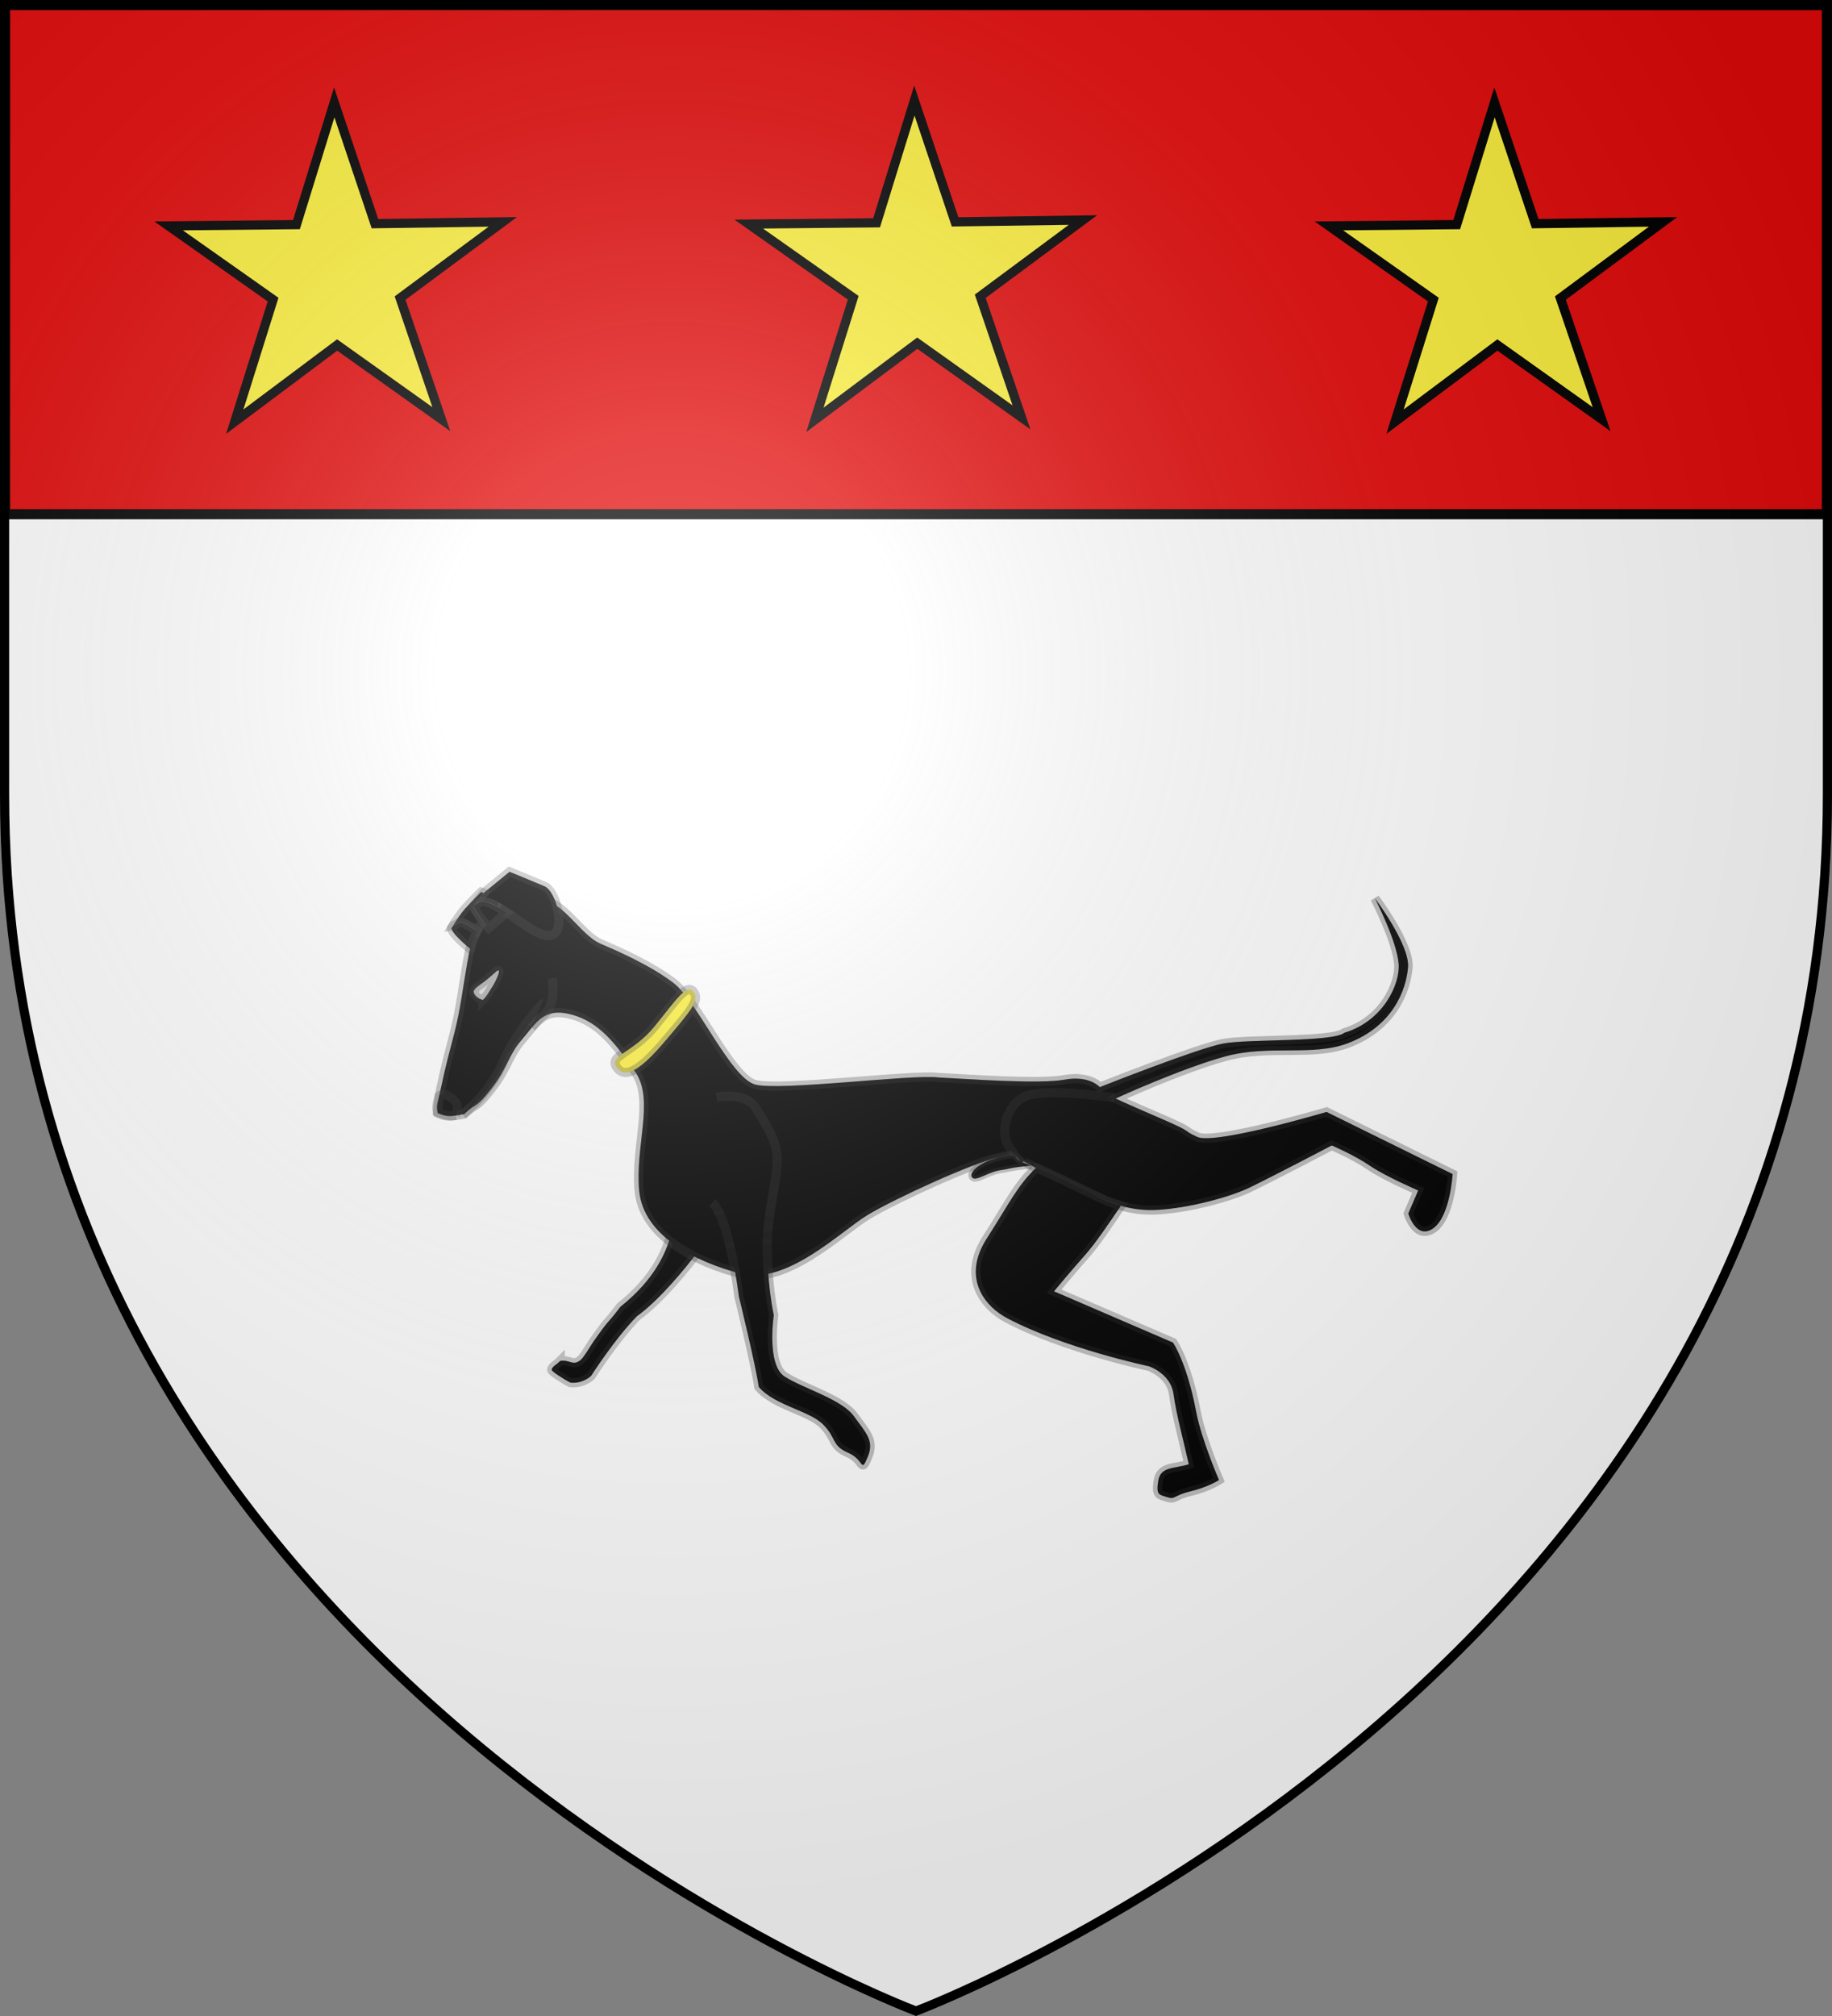 <?xml version="1.0" encoding="UTF-8" standalone="no"?>
<svg
   xmlns:dc="http://purl.org/dc/elements/1.1/"
   xmlns:cc="http://creativecommons.org/ns#"
   xmlns:rdf="http://www.w3.org/1999/02/22-rdf-syntax-ns#"
   xmlns:svg="http://www.w3.org/2000/svg"
   xmlns="http://www.w3.org/2000/svg"
   xmlns:xlink="http://www.w3.org/1999/xlink"
   xmlns:sodipodi="http://sodipodi.sourceforge.net/DTD/sodipodi-0.dtd"
   xmlns:inkscape="http://www.inkscape.org/namespaces/inkscape"
   width="600"
   height="660"
   viewBox="-300 -300 600 660"
   version="1.1"
   id="svg885"
   sodipodi:docname="Blason_famille_fr_de_Catellan.svg"
   inkscape:version="1.0 (4035a4fb49, 2020-05-01)"
   inkscape:export-filename="C:\Users\Patrick\Desktop\image.png"
   inkscape:export-xdpi="144"
   inkscape:export-ydpi="144">
  <rect x="-300" y="-300" width="600" height="660" fill="#808080" stroke="none"/>
  <sodipodi:namedview
     inkscape:document-rotation="0"
     pagecolor="#ffffff"
     bordercolor="#666666"
     borderopacity="1"
     objecttolerance="10"
     gridtolerance="10"
     guidetolerance="10"
     inkscape:pageopacity="0"
     inkscape:pageshadow="2"
     inkscape:window-width="1920"
     inkscape:window-height="1001"
     id="namedview887"
     showgrid="false"
     inkscape:zoom="1.2861282"
     inkscape:cx="343.80356"
     inkscape:cy="320.63039"
     inkscape:window-x="-9"
     inkscape:window-y="-9"
     inkscape:window-maximized="1"
     inkscape:current-layer="layer4"
     showguides="true"
     inkscape:guide-bbox="true">
    <sodipodi:guide
       position="136.845,663.11"
       orientation="0,-1"
       id="guide3570" />
    <inkscape:grid
       type="xygrid"
       id="grid3640" />
  </sodipodi:namedview>
  <defs
     id="defs873">
    <radialGradient
       id="Gradient1"
       gradientUnits="userSpaceOnUse"
       cx="-80"
       cy="-80"
       r="405">
      <stop
         style="stop-color:#fff;stop-opacity:0.31"
         offset="0"
         id="stop862" />
      <stop
         style="stop-color:#fff;stop-opacity:0.25"
         offset="0.19"
         id="stop864" />
      <stop
         style="stop-color:#6b6b6b;stop-opacity:0.125"
         offset="0.6"
         id="stop866" />
      <stop
         style="stop-color:#000;stop-opacity:0.125"
         offset="1"
         id="stop868" />
    </radialGradient>
    <clipPath
       id="shield_cut">
      <path
         id="shield"
         d="M-298.5,-298.5 h597 v258.5 C 298.5,246.2 0,358.39 0,358.39 0,358.39 -298.5,246.2 -298.5,-40z" />
    </clipPath>
    <clipPath
       id="clipPath4">
      <path
         d="m 217.083,235.822 v 13.902"
         style="fill:none;fill-rule:evenodd;stroke:#000000;stroke-width:2.5;stroke-linecap:round;stroke-linejoin:miter;stroke-miterlimit:4;stroke-dasharray:none;stroke-opacity:1"
         id="path40407" />
    </clipPath>
    <filter
       y="-0.5"
       x="-0.5"
       width="2"
       height="2"
       id="filterr">
      <feGaussianBlur
         id="feGaussianBlur43973"
         stdDeviation="5.0" />
    </filter>
    <clipPath
       id="clipPathf">
      <path
         d="M 194.275,218.558 V 234.184"
         style="fill:none;fill-rule:evenodd;stroke:#000000;stroke-width:2.5;stroke-linecap:round;stroke-linejoin:miter;stroke-miterlimit:4;stroke-dasharray:none;stroke-opacity:1"
         id="path40405" />
    </clipPath>
    <filter
       y="-0.5"
       x="-0.5"
       width="2"
       height="2"
       id="filtern">
      <feGaussianBlur
         id="feGaussianBlur43978"
         stdDeviation="5.0" />
    </filter>
    <clipPath
       id="clipPathS">
      <path
         d="m 207.057,257.744 v 13.535"
         style="fill:none;fill-rule:evenodd;stroke:#000000;stroke-width:2.5;stroke-linecap:round;stroke-linejoin:miter;stroke-miterlimit:4;stroke-dasharray:none;stroke-opacity:1"
         id="path40371" />
    </clipPath>
    <clipPath
       id="clipPathM">
      <path
         d="m 123.845,311.381 v 15.79"
         style="fill:none;fill-rule:evenodd;stroke:#000000;stroke-width:2.5;stroke-linecap:round;stroke-linejoin:miter;stroke-miterlimit:4;stroke-dasharray:none;stroke-opacity:1"
         id="path40379" />
    </clipPath>
    <filter
       y="-0.5"
       x="-0.5"
       width="2"
       height="2"
       id="filter7">
      <feGaussianBlur
         id="feGaussianBlur44018"
         stdDeviation="5.0" />
    </filter>
    <clipPath
       id="clipPath29433">
      <path
         d="m 217.083,235.822 v 13.902"
         style="fill:none;fill-rule:evenodd;stroke:#000000;stroke-width:2.5;stroke-linecap:round;stroke-linejoin:miter;stroke-miterlimit:4;stroke-dasharray:none;stroke-opacity:1"
         id="path29431" />
    </clipPath>
    <filter
       y="-0.5"
       x="-0.5"
       width="2"
       height="2"
       id="filter29437">
      <feGaussianBlur
         id="feGaussianBlur29435"
         stdDeviation="5.0" />
    </filter>
    <clipPath
       id="clipPath29441">
      <path
         d="M 194.275,218.558 V 234.184"
         style="fill:none;fill-rule:evenodd;stroke:#000000;stroke-width:2.5;stroke-linecap:round;stroke-linejoin:miter;stroke-miterlimit:4;stroke-dasharray:none;stroke-opacity:1"
         id="path29439" />
    </clipPath>
    <filter
       y="-0.5"
       x="-0.5"
       width="2"
       height="2"
       id="filter29445">
      <feGaussianBlur
         id="feGaussianBlur29443"
         stdDeviation="5.0" />
    </filter>
    <clipPath
       id="clipPath29449">
      <path
         d="m 207.057,257.744 v 13.535"
         style="fill:none;fill-rule:evenodd;stroke:#000000;stroke-width:2.5;stroke-linecap:round;stroke-linejoin:miter;stroke-miterlimit:4;stroke-dasharray:none;stroke-opacity:1"
         id="path29447" />
    </clipPath>
  </defs>
  <g
     id="layer4"
     inkscape:label="Fond écu"
     inkscape:groupmode="layer">
    <use
       xlink:href="#shield"
       fill="#e20909"
       id="use875"
       x="0"
       y="0"
       width="100%"
       height="100%"
       style="fill:#ffffff" />
    <rect
       style="opacity:1;fill:#e20909;stroke:#000000;stroke-width:3.321;stroke-miterlimit:4;stroke-dasharray:none;stroke-opacity:1;paint-order:markers fill stroke"
       id="rect891"
       width="596.679"
       height="166.679"
       x="-298.339"
       y="-298.339" />
    <g
       style="display:inline;fill:#000000;stroke:#313131;stroke-width:2.581;stroke-opacity:0.286"
       id="g2424"
       transform="matrix(0.222,-0.317,0.318,0.223,-256.395,57.272)">
      <path
         sodipodi:nodetypes="csccccccscc"
         id="path15993"
         d="m 20.826,425.332 c -4.693,-0.769 -7.667,-2.893 -10.346,-1.653 -1.199,0.555 -0.713,12.888 0.195,19.182 5.209,9.422 14.777,11.077 14.777,11.077 -4.9e-5,5e-5 36.765,-1.577 63.551,2.801 23.143,8.036 58.087,10.267 72.855,10.876 -0.795,-9.531 -0.313,-18.817 1.88,-27.392 -16.385,5.99 -40.275,10.996 -76.269,0.499 -21.867,-0.824 -9.94,-1.662 -36.044,-1.803 -5.682,-0.031 -18.001,1.225 -20.986,-0.242 -7.107,-2.504 -4.018,-7.425 -9.613,-13.344 z"
         style="display:inline;fill:#000000;fill-rule:evenodd;stroke:#313131;stroke-width:7.743;stroke-linecap:butt;stroke-linejoin:miter;stroke-miterlimit:4;stroke-dasharray:none;stroke-opacity:0.286" />
      <path
         sodipodi:nodetypes="cscscscssscscccsccscsssscssssssssccssssssssc"
         id="path15987"
         d="m 400.764,549.37 c 13.868,21.906 44.15,72.828 59.749,88.173 15.6,15.346 12.061,28.107 12.061,28.107 0,0 74.783,49.001 90.383,64.347 15.6,15.346 53.72,74.716 66.114,78.299 27.004,21.201 60.749,15.041 74,4.263 15.073,-12.261 33.925,-48.125 33.925,-48.125 0,0 -15.092,46.545 -31.677,56.203 -16.585,9.658 -48.001,17.87 -81.573,-4.687 -26.775,-17.99 -39.126,-53.837 -69.086,-78.587 -29.96,-24.75 -82.289,-55.263 -82.289,-55.263 0,0 1.135,7.247 7.95,39.924 6.815,32.677 2.371,20.076 5.108,35.004 2.947,16.073 80.143,77.254 80.143,77.254 l 18.219,117.093 c 0,0 -30.199,18.697 -46.91,12.883 -16.712,-5.814 -1.985,-24.384 -1.985,-24.384 l 20.794,-4.337 c 0,0 -6.195,-29.706 -6.322,-45.179 -0.127,-15.473 -4.463,-36.267 -4.463,-36.267 0,0 -44.709,-22.958 -69.221,-36.445 -14.532,-7.996 -43.276,-31.101 -60.899,-53.814 -12.101,-15.596 -16.183,-31.586 -17.949,-40.052 -3.049,-14.622 -10.126,-49.738 -12.524,-73.241 -0.619,-6.066 -0.98,-8.251 -1.07,-12.23 -3.101,-4.146 -6.84,-6.626 -9.201,-8.969 -14.45,-14.338 -78.983,-51.725 -102.875,-62.241 -23.892,-10.517 -88.26,-21.891 -102.255,-59.27 -13.995,-37.379 -20.936,-85.528 8.023,-110.167 28.96,-24.638 70.548,-33.311 80.446,-60.174 9.897,-26.862 17.186,-48.912 8.744,-71.857 -8.443,-22.945 -22.628,-20.188 -41.961,-22.135 -17.331,-1.746 -26.138,3.804 -48.37,2.64 -22.389,-1.172 -14.784,-3.086 -30.768,-6.474 -7.844,-8.148 -10.101,-9.07 -12.152,-18.694 5.021,-5.559 6.55,-4.625 20.505,-10.582 16.417,-7.008 26.724,-10.558 44.091,-17.088 17.964,-6.754 33.502,-15.121 48.197,-21.967 16.504,-7.688 35.195,-18.53 56.117,-7.394 20.921,11.136 28.721,18.809 31.819,33.662 3.098,14.853 -7.419,38.745 -4.321,53.598 3.098,14.853 9.293,44.559 8.307,69.563 -0.985,25.004 -37.984,85.417 -30.676,105.591 7.307,20.175 83.573,103.464 93.851,123.019 z"
         style="display:inline;fill:#000000;fill-rule:evenodd;stroke:#313131;stroke-width:7.743;stroke-linecap:butt;stroke-linejoin:miter;stroke-miterlimit:4;stroke-dasharray:none;stroke-opacity:0.286" />
      <path
         sodipodi:nodetypes="cscscssscscscscscsc"
         id="path15989"
         d="m 299.782,662.532 c -26.771,6.529 -34.921,30.014 -32.236,51.085 6.888,54.049 35.52,120.893 35.52,120.893 0,0 5.704,18.483 -7.29,30.492 -12.995,12.009 -28.757,30.988 -41.161,44.479 -10.263,-7.778 -15.032,-18.557 -26.295,-13.108 -11.263,5.449 -9.098,7.303 -6.987,14.158 2.111,6.855 4.093,3.314 15.483,13.338 11.39,10.024 21.532,14.101 21.532,14.101 0,0 19.65,-31.833 36.213,-48.785 29.778,-30.477 36.644,-49.499 36.644,-49.499 0,0 -10.52,-50.444 -14.237,-68.268 -3.717,-17.824 -8.057,-38.632 -8.057,-38.632 0,5e-5 21.895,1.751 40.958,3.976 12.156,1.418 33.768,1.111 50.792,0.82 -1.916,-5.495 -3.06,-10.261 -3.788,-13.752 -2.718,-13.032 -5.96,-40.545 -11.156,-63.204 -22.013,-4.242 -36.969,-1.291 -73.225,0.176 -4.611,0.187 -8.884,0.797 -12.709,1.73 z"
         style="display:inline;fill:#000000;fill-rule:evenodd;stroke:#313131;stroke-width:7.743;stroke-linecap:butt;stroke-linejoin:miter;stroke-miterlimit:4;stroke-dasharray:none;stroke-opacity:0.286" />
      <path
         sodipodi:nodetypes="czszs"
         id="path15995"
         d="m 298.971,328.813 c 28.512,1.956 44.504,1.407 42.335,9.77 -2.363,9.11 -14.82,7.604 -45.488,4.837 -24.829,-2.24 -48.649,-6.266 -44.503,-20.167 3.922,-13.151 17.212,3.472 47.657,5.561 z"
         style="display:inline;fill:#fcef3c;fill-rule:evenodd;stroke:#313131;stroke-width:7.743;stroke-linecap:butt;stroke-linejoin:miter;stroke-miterlimit:4;stroke-dasharray:none;stroke-opacity:0.286" />
      <path
         style="display:inline;fill:#000000;fill-rule:evenodd;stroke:#313131;stroke-width:7.743;stroke-linecap:butt;stroke-linejoin:miter;stroke-miterlimit:4;stroke-dasharray:none;stroke-opacity:0.286"
         d="m 204.18,453.974 c -2.224,19.063 -51.851,63.51 -51.851,63.51 0,0 -40.096,45.559 -53.09,57.569 -5.195,19.682 8.117,46.354 5.273,62.446 -2.844,16.092 -10.58,16.156 -7.482,31.009 3.098,14.853 -8.475,18.816 6.378,15.719 14.853,-3.098 15.965,-12.629 21.779,-29.34 5.814,-16.712 -5.456,-48.459 -6.203,-66.902 -0.746,-18.443 37.189,-37.204 37.189,-37.204 0,0 19.24,-21.009 49.672,-41.352 13.555,-9.061 44.56,-22.408 50.948,-26.129 14.577,-8.489 21.077,-12.686 34.444,-46.073 5.87,-14.662 -11.869,-31.481 -11.869,-31.481"
         id="path16947"
         sodipodi:nodetypes="cccssssscsssc" />
      <path
         sodipodi:nodetypes="csssccc"
         style="display:inline;fill:#000000;fill-rule:evenodd;stroke:#313131;stroke-width:7.743;stroke-linecap:butt;stroke-linejoin:miter;stroke-miterlimit:4;stroke-dasharray:none;stroke-opacity:0.286"
         d="m 294.276,145.572 c 11.048,-0.099 10.609,17.853 11.132,30.969 0.523,13.116 -1.876,33.453 7.932,38.02 9.808,4.568 30.76,-19.047 28.556,-29.608 -2.203,-10.561 -6.951,-31.136 -6.951,-31.136 l -26.363,-7.368 z"
         id="path16959" />
      <ellipse
         transform="matrix(4.21,-0.873,0.878,4.185,-807.194,-113.275)"
         style="display:inline;fill:#000000;fill-opacity:1;fill-rule:nonzero;stroke:#313131;stroke-width:1.806;stroke-miterlimit:4;stroke-dasharray:none;stroke-opacity:0.286"
         id="path16961"
         cx="223.392"
         cy="119.59"
         rx="0.725"
         ry="0.794" />
      <path
         sodipodi:nodetypes="csccc"
         style="display:inline;fill:#000000;fill-rule:evenodd;stroke:#313131;stroke-width:7.743;stroke-linecap:butt;stroke-linejoin:miter;stroke-miterlimit:4;stroke-dasharray:none;stroke-opacity:0.286"
         d="m 140.052,234.341 c 10.65,-2.016 10.109,-8.76 9.78,-15.537 -0.224,-4.606 -4.189,-4.998 -4.189,-4.998 l -12.213,6.535 c 0,0 1.541,9.518 6.622,14 z"
         id="path16963" />
      <path
         style="display:inline;fill:#000000;fill-rule:evenodd;stroke:#313131;stroke-width:7.743;stroke-linecap:butt;stroke-linejoin:miter;stroke-miterlimit:4;stroke-dasharray:none;stroke-opacity:0.286"
         d="m 144.033,238.648 c 18.374,5.631 41.336,5.973 53.178,3.307 25.723,-5.793 58.844,-3.205 64.237,-0.319"
         id="path16965"
         sodipodi:nodetypes="csc" />
      <path
         sodipodi:nodetypes="ccsssc"
         style="display:inline;fill:#ffffff;fill-rule:evenodd;stroke:#313131;stroke-width:7.743;stroke-linecap:butt;stroke-linejoin:miter;stroke-miterlimit:4;stroke-dasharray:none;stroke-opacity:0.286"
         d="m 233.21,197.393 c -1.558,-4.107 -1.003,-8.799 1.62,-10.591 3.064,-0.639 6.666,1.102 11.408,2.64 4.453,1.445 10.042,2.645 13.22,3.484 6.561,1.732 -6.068,4.474 -13.652,4.651 -6.874,0.166 -8.031,0.576 -12.596,-0.184 z"
         id="path16967" />
      <path
         id="path17975"
         d="m 279.273,140.555 c -4.735,0.038 -9.016,0.345 -9.016,0.345 -6e-5,0 1.571,1.558 4.7,2.34 3.006,0.751 3.122,15.615 3.127,16.804 3.231,-0.457 6.496,-0.614 9.821,-0.307 1.842,-6.075 4.642,-14.137 6.599,-14.137 l -0.23,-0.019 c 0.444,-0.004 0.858,0.024 1.266,0.077 l 12.123,0.729 -0.633,-2.359 c 0,0 -13.309,-2.345 -19.566,-3.127 -2.346,-0.293 -5.35,-0.368 -8.191,-0.345 z m 16.267,5.103 -1.036,-0.058 6.253,3.127 c -1.298,-1.687 -2.999,-2.782 -5.218,-3.069 z m 9.112,16.132 c 0.092,0.9 0.164,1.821 0.23,2.743 -0.066,-0.924 -0.138,-1.842 -0.23,-2.743 z"
         style="display:inline;fill:#000000;fill-rule:evenodd;stroke:#313131;stroke-width:7.743;stroke-linecap:butt;stroke-linejoin:miter;stroke-opacity:0.286" />
      <path
         id="path17990"
         d="m 267.917,140.901 c -3.911,1.564 -5.467,22.674 -5.467,22.674 l 0.288,0.441 c 5.012,-1.683 10.114,-3.231 15.346,-3.971 -0.005,-1.189 -0.121,-16.052 -3.127,-16.804 -2.71,-0.677 -4.182,-1.881 -4.546,-2.206 z m 36.734,20.89 c 0.093,0.901 0.164,1.819 0.23,2.743 -0.066,-0.922 -0.138,-1.843 -0.23,-2.743 z"
         style="display:inline;fill:#000000;fill-rule:evenodd;stroke:#313131;stroke-width:7.743;stroke-linecap:butt;stroke-linejoin:miter;stroke-opacity:0.286" />
      <path
         style="display:inline;fill:#000000;fill-rule:evenodd;stroke:#313131;stroke-width:7.743;stroke-linecap:butt;stroke-linejoin:miter;stroke-miterlimit:4;stroke-dasharray:none;stroke-opacity:0.286"
         d="m 472.447,680.9 c -8.975,-16.759 -27.144,-51.329 -41.325,-61.523 -14.181,-10.194 -36.411,-1.174 -42.011,8.761 -5.6,9.935 -6.779,20.045 -6.779,20.045"
         id="path18013" />
      <path
         sodipodi:nodetypes="csc"
         id="path18053"
         d="m 237.81,244.37 c 18.771,1.564 16.811,4.464 25.414,2.117 8.603,-2.346 18.771,-11.732 18.771,-11.732"
         style="display:inline;fill:#000000;fill-rule:evenodd;stroke:#313131;stroke-width:7.743;stroke-linecap:butt;stroke-linejoin:miter;stroke-opacity:0.286" />
      <path
         style="display:inline;fill:#000000;fill-rule:evenodd;stroke:#313131;stroke-width:7.743;stroke-linecap:butt;stroke-linejoin:miter;stroke-opacity:0.286"
         d="m 294.504,145.6 c -3.129,0 -8.594,21.12 -8.594,21.12 l 19.317,4.834 c -0.293,-8.638 -0.796,-18.053 -4.469,-22.827 z"
         id="path22592" />
      <path
         sodipodi:nodetypes="ccsssc"
         id="path3668"
         d="m 383.539,639.584 c -0.86,6.102 -2.054,3.038 1.342,16.686 -11.78,-13.927 -13.383,-13.871 -18.025,-18.956 -6.892,-7.55 -20.283,-11.516 -18.908,-16.127 1.43,-4.794 12.567,-2.319 22.387,5.232 3.187,2.451 11.524,8.586 13.204,13.165 z"
         style="display:inline;fill:#000000;fill-rule:evenodd;stroke:#313131;stroke-width:5.162;stroke-linecap:butt;stroke-linejoin:miter;stroke-opacity:0.286" />
      <path
         sodipodi:nodetypes="csssccccsccsscssscscsccccccscscsscccssssscczszssccsssccssscscsscszsccsccsccsccsccsssssccsssccsccsccsccsccsccsc"
         id="path18055"
         d="m 459.673,806.912 c 4.886,3.538 12.452,8.767 16.008,10.723 24.511,13.487 69.229,36.446 69.229,36.446 -7e-5,0 4.343,20.801 4.469,36.274 0.127,15.473 6.311,45.174 6.311,45.174 l -20.794,4.335 c -6e-5,0 -7.691,9.708 -5.64,17.283 0.5,0.903 2.011,3.411 4.565,5.697 0.879,0.522 1.897,1.012 3.069,1.419 16.712,5.814 46.901,-12.891 46.901,-12.891 L 565.569,834.285 c 0,0 -77.197,-61.193 -80.144,-77.266 -2.737,-14.928 1.712,-2.312 -5.103,-34.989 -6.815,-32.677 -7.941,-39.938 -7.941,-39.938 0,0 52.313,30.514 82.273,55.264 29.96,24.75 42.32,60.6 69.095,78.59 33.571,22.557 64.979,14.339 81.563,4.68 16.585,-9.658 31.689,-56.185 31.689,-56.185 0,0 -18.86,35.848 -33.934,48.109 -13.251,10.779 -47.002,16.942 -74.005,-4.258 -12.394,-3.583 -50.503,-62.957 -66.102,-78.302 -15.6,-15.346 -90.387,-64.338 -90.387,-64.338 0,0 2.425,-8.77 -8.843,-24.304 -18.822,-19.144 -49.108,-70.073 -62.976,-91.979 -3.427,-6.521 -14.235,-20.185 -27.335,-36.178 -1.114,-1.161 -2.96,-3.121 -4.834,-5.064 0.257,0.037 0.524,0.087 0.786,0.134 -25.651,-31.163 -57.836,-69.147 -62.458,-81.909 -5.46,-15.075 13.817,-52.617 24.323,-81.065 -7.198,0.802 -18.543,-0.339 -35.411,-1.861 -14.909,-1.345 -29.444,-3.343 -37.789,-7.73 -0.219,0.598 -0.43,1.181 -0.652,1.784 -9.897,26.862 -51.491,35.537 -80.451,60.175 -27.8,23.652 -22.497,68.961 -9.649,105.618 -8.41,8.343 -14.962,14.214 -14.962,14.214 -2e-5,1e-5 -40.083,45.557 -53.078,57.566 -5.195,19.682 8.1,46.346 5.256,62.439 -2.844,16.092 -10.579,16.165 -7.481,31.018 3.098,14.853 -8.465,18.808 6.388,15.71 14.853,-3.098 15.958,-12.618 21.772,-29.33 5.814,-16.712 -5.449,-48.465 -6.196,-66.908 -0.746,-18.443 37.195,-37.195 37.195,-37.195 1e-5,0 9.644,-10.522 26.03,-23.863 24.307,22.68 67.408,30.678 88.968,40.168 21.559,9.49 98.392,53.866 111.021,69.831 3.264,4.127 -0.778,1.473 2.394,16.158 3.172,14.685 9.033,55.273 12.249,70.693 1.765,8.466 5.854,24.457 17.955,40.053 11.523,14.851 30.926,32.23 44.877,43.084 z M 284.521,159.555 c -13.428,0.1 -27.509,6.484 -38.856,11.769 -14.695,6.845 -30.222,15.209 -48.186,21.964 -17.367,6.53 -27.683,10.083 -44.1,17.091 -13.954,5.957 -15.485,5.029 -20.506,10.589 2.051,9.624 4.318,10.536 12.162,18.684 15.984,3.388 8.38,5.312 30.768,6.484 22.231,1.163 31.028,-4.393 48.359,-2.647 19.333,1.948 33.528,-0.809 41.971,22.136 6.513,17.702 3.636,34.876 -2.551,54.133 7.661,2.643 19.058,7.933 35.391,9.054 17.11,1.174 29.707,1.445 36.581,3.28 1.16,-4.259 1.906,-8.1 2.033,-11.337 0.985,-25.004 -5.208,-54.702 -8.306,-69.555 -2.738,-13.128 5.14,-33.322 4.872,-48.09 -6.451,7.804 -15.355,13.994 -20.813,11.452 -9.808,-4.568 -7.481,-30.791 -7.811,-39.065 -0.33,-8.274 -17.052,-6.153 -19.265,-8.654 -4.766,-5.388 6.156,-6.976 -1.744,-7.287 z m 4.957,260.008 c 0.406,0.83 0.789,1.682 1.132,2.551 -0.342,-0.869 -0.726,-1.721 -1.132,-2.551 z m 2.379,6.56 c 0.419,1.819 0.633,3.681 0.556,5.544 0.077,-1.863 -0.137,-3.724 -0.556,-5.544 z m -5.333,22.328 c -1.114,2.495 -2.184,4.765 -3.223,6.848 1.038,-2.083 2.109,-4.353 3.223,-6.848 z m -82.35,5.525 c -0.044,0.375 -0.112,0.756 -0.192,1.151 0.079,-0.393 0.148,-0.777 0.192,-1.151 z m 78.091,3.338 c -0.679,1.305 -1.336,2.532 -1.995,3.683 -0.659,1.151 -1.312,2.229 -1.957,3.242 -0.968,1.519 -1.92,2.889 -2.877,4.143 0.957,-1.254 1.91,-2.624 2.877,-4.143 0.645,-1.013 1.298,-2.091 1.957,-3.242 0.658,-1.151 1.316,-2.378 1.995,-3.683 z m -80.758,4.469 c -0.242,0.481 -0.497,0.964 -0.767,1.458 -0.228,0.418 -0.463,0.84 -0.71,1.266 0.247,-0.426 0.482,-0.849 0.71,-1.266 0.27,-0.494 0.525,-0.977 0.767,-1.458 z m 66.006,14.636 c -0.553,0.43 -1.134,0.838 -1.707,1.247 0.577,-0.412 1.151,-0.814 1.707,-1.247 z m -82.427,7.999 c -0.963,1.104 -1.932,2.207 -2.916,3.299 0.983,-1.091 1.954,-2.196 2.916,-3.299 z m 62.956,3.261 c -7.03,3.353 -16.761,7.889 -25.666,12.43 8.904,-4.542 18.636,-9.077 25.666,-12.43 z m -29.426,14.368 c -2.456,1.292 -4.806,2.578 -6.963,3.817 2.158,-1.239 4.507,-2.525 6.963,-3.817 z m -12.775,7.385 c -1.115,0.745 -2.216,1.499 -3.299,2.244 1.088,-0.749 2.18,-1.496 3.299,-2.244 z m -18.319,13.274 c -1.627,1.27 -3.2,2.51 -4.719,3.741 1.517,-1.23 3.09,-2.471 4.719,-3.741 z"
         style="display:inline;opacity:0.15;fill:#000000;fill-opacity:1;fill-rule:evenodd;stroke:#313131;stroke-width:7.743;stroke-linecap:butt;stroke-linejoin:miter;stroke-miterlimit:4;stroke-dasharray:none;stroke-opacity:0.286" />
      <path
         style="display:inline;opacity:0.087;fill:#000000;fill-opacity:1;fill-rule:evenodd;stroke:#313131;stroke-width:7.743;stroke-linecap:butt;stroke-linejoin:miter;stroke-miterlimit:4;stroke-dasharray:none;stroke-opacity:0.286"
         d="m 299.782,662.532 c -26.771,6.529 -34.921,30.014 -32.236,51.085 6.888,54.049 35.52,120.893 35.52,120.893 0,0 5.704,18.483 -7.29,30.492 -12.995,12.009 -28.757,30.988 -41.161,44.479 -10.263,-7.778 -15.032,-18.557 -26.295,-13.108 -11.263,5.449 -9.098,7.303 -6.987,14.158 2.111,6.855 4.093,3.314 15.483,13.338 11.39,10.024 21.532,14.101 21.532,14.101 0,0 19.65,-31.833 36.213,-48.785 29.778,-30.477 36.644,-49.499 36.644,-49.499 0,0 -10.52,-50.444 -14.237,-68.268 -3.717,-17.824 -8.057,-38.632 -8.057,-38.632 0,5e-5 21.895,1.751 40.958,3.976 12.156,1.418 33.768,1.111 50.792,0.82 -1.916,-5.495 -3.06,-10.261 -3.788,-13.752 -2.718,-13.032 -5.96,-40.545 -11.156,-63.204 -22.013,-4.242 -36.969,-1.291 -73.225,0.176 -4.611,0.187 -8.884,0.797 -12.709,1.73 z"
         id="path21697"
         sodipodi:nodetypes="cscscssscscscscscsc" />
    </g>
  </g>
  <g
     id="layer3"
     inkscape:label="Meubles"
     inkscape:groupmode="layer">
    <path
       id="path1981"
       d="M -3.255,-131.263"
       stroke-width="0.608"
       stroke="#000000"
       fill="#ffffff" />
    <path
       transform="matrix(1.058,0.04,-0.04,1.058,386.975,26.148)"
       inkscape:transform-center-y="-5.2941116"
       inkscape:transform-center-x="128.46892"
       d="m -160.051,-172.512 -33.073,-21.702 -30.751,24.883 10.419,-38.161 -33.168,-21.557 39.513,-1.883 10.253,-38.206 14.001,36.997 39.504,-2.056 -30.86,24.748 z"
       inkscape:randomized="0"
       inkscape:rounded="0"
       inkscape:flatsided="false"
       sodipodi:arg2="1.5209955"
       sodipodi:arg1="0.89267702"
       sodipodi:r2="20.656759"
       sodipodi:r1="54.359894"
       sodipodi:cy="-214.84515"
       sodipodi:cx="-194.15224"
       sodipodi:sides="5"
       id="path68091"
       style="fill:#fcef3c;stroke:#000000;stroke-width:2.841;stroke-miterlimit:4;stroke-dasharray:none;paint-order:markers fill stroke"
       sodipodi:type="star" />
    <path
       transform="matrix(1.058,0.04,-0.04,1.058,6.975,26.148)"
       inkscape:transform-center-y="-5.2941116"
       inkscape:transform-center-x="0.21069548"
       d="m -160.051,-172.512 -33.073,-21.702 -30.751,24.883 10.419,-38.161 -33.168,-21.557 39.513,-1.883 10.253,-38.206 14.001,36.997 39.504,-2.056 -30.86,24.748 z"
       inkscape:randomized="0"
       inkscape:rounded="0"
       inkscape:flatsided="false"
       sodipodi:arg2="1.5209955"
       sodipodi:arg1="0.89267702"
       sodipodi:r2="20.656759"
       sodipodi:r1="54.359894"
       sodipodi:cy="-214.84515"
       sodipodi:cx="-194.15224"
       sodipodi:sides="5"
       id="path68087"
       style="fill:#fcef3c;stroke:#000000;stroke-width:2.841;stroke-miterlimit:4;stroke-dasharray:none;paint-order:markers fill stroke"
       sodipodi:type="star" />
    <path
       sodipodi:type="star"
       style="fill:#fcef3c;stroke:#000000;stroke-width:2.841;stroke-miterlimit:4;stroke-dasharray:none;paint-order:markers fill stroke"
       id="path68087-6"
       sodipodi:sides="5"
       sodipodi:cx="-194.15224"
       sodipodi:cy="-214.84515"
       sodipodi:r1="54.359894"
       sodipodi:r2="20.656759"
       sodipodi:arg1="0.89267702"
       sodipodi:arg2="1.5209955"
       inkscape:flatsided="false"
       inkscape:rounded="0"
       inkscape:randomized="0"
       d="m -160.051,-172.512 -33.073,-21.702 -30.751,24.883 10.419,-38.161 -33.168,-21.557 39.513,-1.883 10.253,-38.206 14.001,36.997 39.504,-2.056 -30.86,24.748 z"
       inkscape:transform-center-x="0.21069548"
       inkscape:transform-center-y="-5.2941116"
       transform="matrix(1.058,0.04,-0.04,1.058,196.975,25.555)" />
  </g>
  <g
     id="layer2"
     inkscape:label="Reflet final"
     inkscape:groupmode="layer"
     sodipodi:insensitive="true">
    <use
       xlink:href="#shield"
       fill="url(#Gradient1)"
       id="use879"
       x="0"
       y="0"
       width="100%"
       height="100%" />
  </g>
  <g
     id="layer1"
     inkscape:label="Contour final"
     inkscape:groupmode="layer"
     sodipodi:insensitive="true">
    <use
       xlink:href="#shield"
       style="opacity:1;fill:none;stroke:#000000;stroke-width:3"
       id="use882"
       x="0"
       y="0"
       width="100%"
       height="100%"
       sodipodi:insensitive="true" />
  </g>
</svg>
